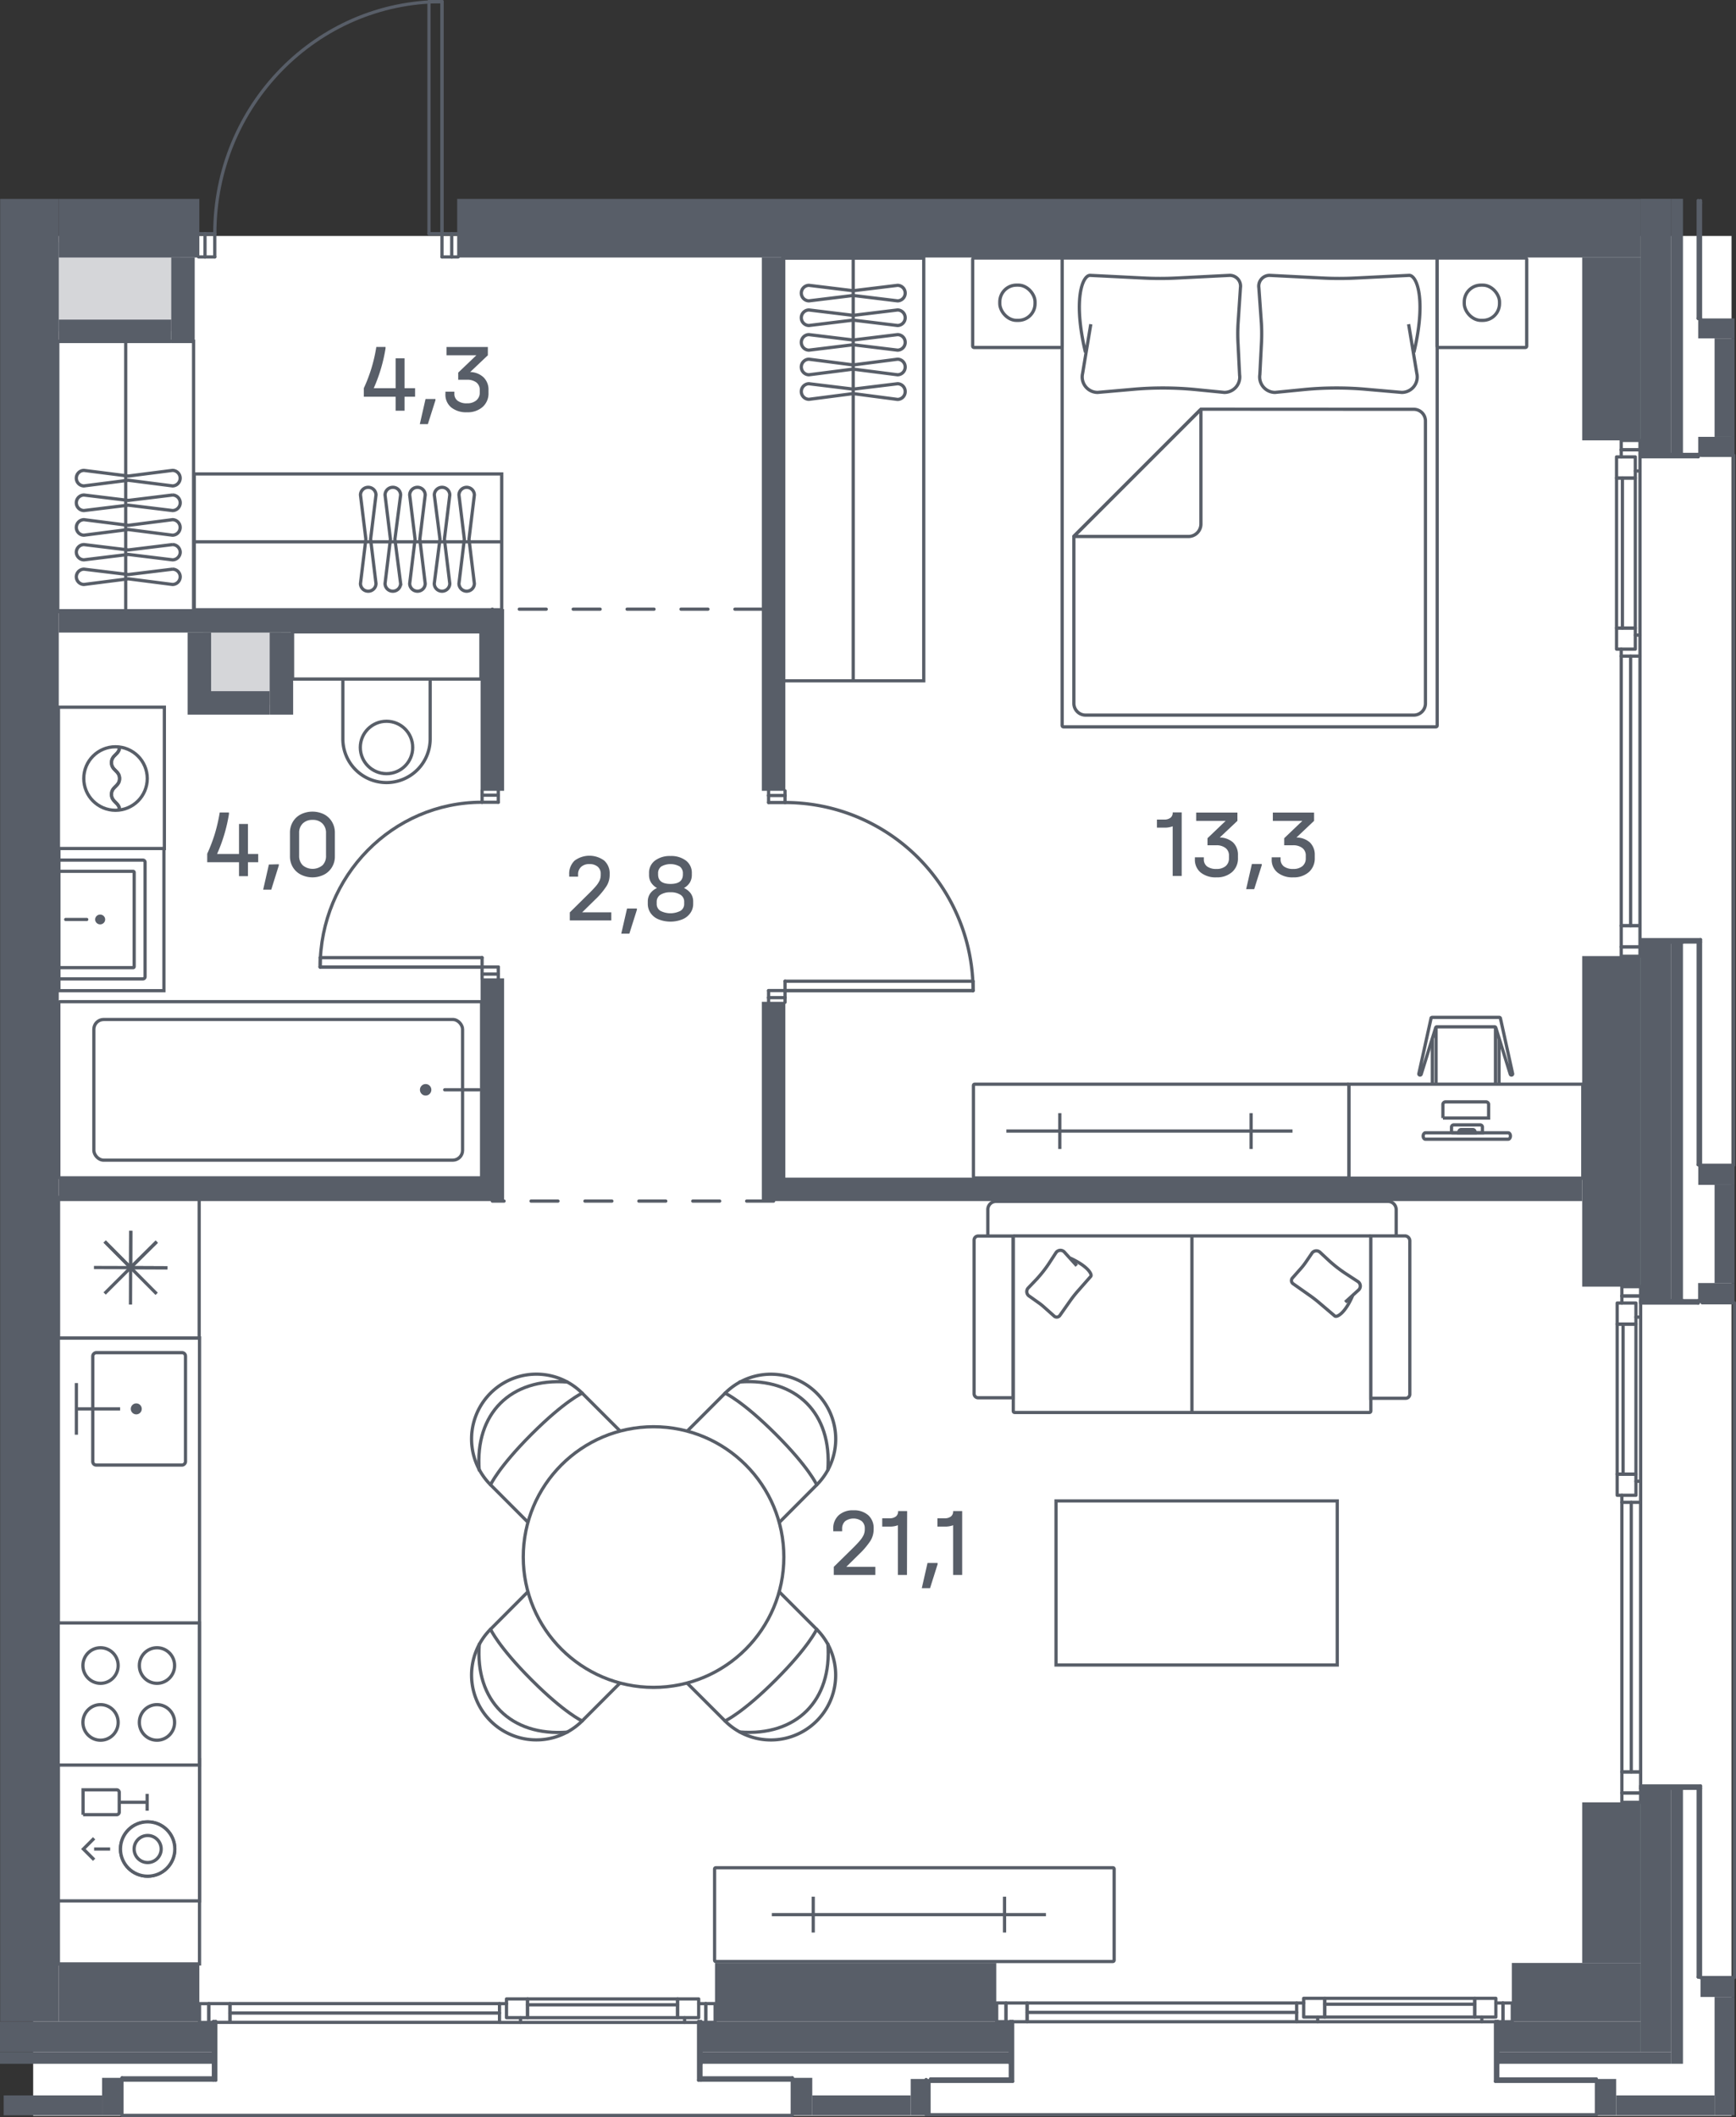 <svg id="Слой_1" data-name="Слой 1" xmlns="http://www.w3.org/2000/svg" viewBox="0 0 322.04 392.63"><rect x="0" y="0" width="322.04" height="392.63" fill="#333333" stroke="none"/><g id="_2" data-name="2"><path d="M321.21,43.76V392.42H6.15V43.76Z" fill="#fff"/><rect x="37.7" y="115.27" width="14.47" height="15.44" fill="#585e68" opacity="0.25"/><rect x="7.31" y="44.95" width="26.15" height="16.5" fill="#585e68" opacity="0.25"/><rect x="-1.75" y="75.77" width="50.14" height="25.19" transform="translate(-65.05 111.69) rotate(-90)" fill="#fff" stroke="#585e68" stroke-miterlimit="10" stroke-width="0.6"/><line x1="23.32" y1="113.45" x2="23.32" y2="63.3" fill="none" stroke="#585e68" stroke-miterlimit="10" stroke-width="0.6"/><path d="M14.16,88.68h0a1.44,1.44,0,0,1,1.42-1.44l8.23,1.05L32,87.24a1.44,1.44,0,0,1,1.42,1.44h0A1.44,1.44,0,0,1,32,90.12l-8.2-1.05-8.23,1.05A1.44,1.44,0,0,1,14.16,88.68Z" fill="none" stroke="#585e68" stroke-miterlimit="10" stroke-width="0.6"/><path d="M14.16,93.25h0a1.44,1.44,0,0,1,1.42-1.44l8.23,1,8.2-1a1.44,1.44,0,0,1,1.42,1.44h0A1.44,1.44,0,0,1,32,94.69l-8.2-1-8.23,1A1.44,1.44,0,0,1,14.16,93.25Z" fill="none" stroke="#585e68" stroke-miterlimit="10" stroke-width="0.6"/><path d="M14.16,97.82h0a1.44,1.44,0,0,1,1.42-1.44l8.23,1.05L32,96.38a1.44,1.44,0,0,1,1.42,1.44h0A1.44,1.44,0,0,1,32,99.26l-8.2-1.05-8.23,1.05A1.44,1.44,0,0,1,14.16,97.82Z" fill="none" stroke="#585e68" stroke-miterlimit="10" stroke-width="0.6"/><path d="M14.16,102.39h0A1.44,1.44,0,0,1,15.58,101l8.23,1,8.2-1a1.44,1.44,0,0,1,1.42,1.44h0A1.44,1.44,0,0,1,32,103.83l-8.2-1-8.23,1A1.44,1.44,0,0,1,14.16,102.39Z" fill="none" stroke="#585e68" stroke-miterlimit="10" stroke-width="0.6"/><path d="M14.16,107h0a1.43,1.43,0,0,1,1.42-1.44l8.23,1,8.2-1A1.43,1.43,0,0,1,33.43,107h0A1.44,1.44,0,0,1,32,108.4l-8.2-1.05-8.23,1.05A1.44,1.44,0,0,1,14.16,107Z" fill="none" stroke="#585e68" stroke-miterlimit="10" stroke-width="0.6"/><rect x="36.03" y="87.9" width="57.03" height="25.19" transform="translate(129.1 200.99) rotate(180)" fill="#fff" stroke="#585e68" stroke-miterlimit="10" stroke-width="0.6"/><line x1="93.07" y1="100.49" x2="36.03" y2="100.49" fill="none" stroke="#585e68" stroke-miterlimit="10" stroke-width="0.6"/><path d="M68.31,109.65h0a1.43,1.43,0,0,1-1.44-1.42l1-8.23-1-8.2a1.43,1.43,0,0,1,1.44-1.42h0a1.44,1.44,0,0,1,1.44,1.42l-1,8.2,1,8.23A1.44,1.44,0,0,1,68.31,109.65Z" fill="none" stroke="#585e68" stroke-miterlimit="10" stroke-width="0.6"/><path d="M72.87,109.65h0a1.44,1.44,0,0,1-1.44-1.42l1-8.23-1-8.2a1.44,1.44,0,0,1,1.44-1.42h0a1.44,1.44,0,0,1,1.45,1.42L73.26,100l1.06,8.23A1.44,1.44,0,0,1,72.87,109.65Z" fill="none" stroke="#585e68" stroke-miterlimit="10" stroke-width="0.6"/><path d="M77.44,109.65h0A1.44,1.44,0,0,1,76,108.23l1-8.23-1-8.2a1.44,1.44,0,0,1,1.44-1.42h0a1.43,1.43,0,0,1,1.44,1.42l-1,8.2,1,8.23A1.43,1.43,0,0,1,77.44,109.65Z" fill="none" stroke="#585e68" stroke-miterlimit="10" stroke-width="0.6"/><path d="M82,109.65h0a1.44,1.44,0,0,1-1.44-1.42L81.62,100l-1.05-8.2A1.44,1.44,0,0,1,82,90.38h0a1.44,1.44,0,0,1,1.44,1.42l-1,8.2,1,8.23A1.44,1.44,0,0,1,82,109.65Z" fill="none" stroke="#585e68" stroke-miterlimit="10" stroke-width="0.6"/><path d="M86.58,109.65h0a1.44,1.44,0,0,1-1.44-1.42l1-8.23-1-8.2a1.44,1.44,0,0,1,1.44-1.42h0A1.44,1.44,0,0,1,88,91.8L87,100l1,8.23A1.44,1.44,0,0,1,86.58,109.65Z" fill="none" stroke="#585e68" stroke-miterlimit="10" stroke-width="0.6"/><rect x="188.34" y="56.54" width="86.96" height="69.57" rx="0.23" transform="translate(323.15 -140.49) rotate(90)" fill="#fff" stroke="#585e68" stroke-miterlimit="10" stroke-width="0.6"/><path d="M262.29,65.35c2.32-9.7.58-14.28-.87-14.28l-9.83.49a60.75,60.75,0,0,1-6.33,0l-9.73-.49a2,2,0,0,0-2,2.29L234,60a34.59,34.59,0,0,1,0,3.81l-.29,5.67a2.87,2.87,0,0,0,2.83,3.3l5.25-.52a62.65,62.65,0,0,1,11.62-.06l6.63.58a2.87,2.87,0,0,0,2.79-3.52l-1.52-9.13" fill="none" stroke="#585e68" stroke-miterlimit="10" stroke-width="0.6"/><path d="M201.36,65.35c-2.32-9.7-.59-14.28.86-14.28l9.83.49a60.75,60.75,0,0,0,6.33,0l9.73-.49a2,2,0,0,1,2,2.29L229.67,60a32.29,32.29,0,0,0,0,3.81l.28,5.67a2.86,2.86,0,0,1-2.83,3.3l-5.25-.52a62.64,62.64,0,0,0-11.62-.06l-6.63.58a2.87,2.87,0,0,1-2.79-3.52l1.52-9.13" fill="none" stroke="#585e68" stroke-miterlimit="10" stroke-width="0.6"/><path d="M262.26,75.91a2.17,2.17,0,0,1,2.17,2.17v52.38a2.17,2.17,0,0,1-2.17,2.17H201.39a2.18,2.18,0,0,1-2.18-2.17v-31l23.57-23.57Z" fill="none" stroke="#585e68" stroke-miterlimit="10" stroke-width="0.6"/><path d="M199.32,99.37l23.26-23.26a.12.12,0,0,1,.2.08v21a2.32,2.32,0,0,1-2.31,2.31H199.36A.06.06,0,0,1,199.32,99.37Z" fill="none" stroke="#585e68" stroke-miterlimit="10" stroke-width="0.6"/><rect x="266.6" y="47.85" width="16.6" height="16.6" rx="0.23" transform="translate(549.81 112.3) rotate(-180)" fill="#fff" stroke="#585e68" stroke-miterlimit="10" stroke-width="0.6"/><rect x="271.64" y="52.88" width="6.54" height="6.54" rx="3.11" transform="translate(549.81 112.3) rotate(180)" fill="none" stroke="#585e68" stroke-miterlimit="10" stroke-width="0.6"/><path d="M274.9,56.15v0Z" fill="none" stroke="#585e68" stroke-miterlimit="10" stroke-width="0.6" fill-rule="evenodd"/><rect x="180.44" y="47.85" width="16.6" height="16.6" rx="0.23" transform="translate(377.48 112.3) rotate(-180)" fill="#fff" stroke="#585e68" stroke-miterlimit="10" stroke-width="0.6"/><rect x="185.47" y="52.88" width="6.54" height="6.54" rx="3.11" transform="translate(377.48 112.3) rotate(180)" fill="none" stroke="#585e68" stroke-miterlimit="10" stroke-width="0.6"/><path d="M188.74,56.15v0Z" fill="none" stroke="#585e68" stroke-miterlimit="10" stroke-width="0.6" fill-rule="evenodd"/><rect x="119.09" y="74" width="78.39" height="26.15" transform="translate(245.36 -71.21) rotate(90)" fill="#fff" stroke="#585e68" stroke-miterlimit="10" stroke-width="0.6"/><line x1="158.28" y1="47.87" x2="158.28" y2="126.27" fill="none" stroke="#585e68" stroke-miterlimit="10" stroke-width="0.6"/><path d="M167.92,72.63h0a1.44,1.44,0,0,1-1.42,1.45L158.27,73l-8.2,1.06a1.44,1.44,0,0,1-1.42-1.45h0a1.44,1.44,0,0,1,1.42-1.44l8.2,1,8.23-1A1.44,1.44,0,0,1,167.92,72.63Z" fill="none" stroke="#585e68" stroke-miterlimit="10" stroke-width="0.6"/><path d="M167.92,68.07h0a1.44,1.44,0,0,1-1.42,1.44l-8.23-1.05-8.2,1.05a1.44,1.44,0,0,1-1.42-1.44h0a1.44,1.44,0,0,1,1.42-1.45l8.2,1.06,8.23-1.06A1.44,1.44,0,0,1,167.92,68.07Z" fill="none" stroke="#585e68" stroke-miterlimit="10" stroke-width="0.6"/><path d="M167.92,63.5h0a1.44,1.44,0,0,1-1.42,1.44l-8.23-1-8.2,1a1.44,1.44,0,0,1-1.42-1.44h0a1.43,1.43,0,0,1,1.42-1.44l8.2,1,8.23-1A1.43,1.43,0,0,1,167.92,63.5Z" fill="none" stroke="#585e68" stroke-miterlimit="10" stroke-width="0.6"/><path d="M167.92,58.93h0a1.44,1.44,0,0,1-1.42,1.44l-8.23-1-8.2,1a1.44,1.44,0,0,1-1.42-1.44h0a1.44,1.44,0,0,1,1.42-1.44l8.2,1,8.23-1A1.44,1.44,0,0,1,167.92,58.93Z" fill="none" stroke="#585e68" stroke-miterlimit="10" stroke-width="0.6"/><path d="M167.92,54.36h0a1.44,1.44,0,0,1-1.42,1.44l-8.23-1-8.2,1a1.44,1.44,0,0,1-1.42-1.44h0a1.44,1.44,0,0,1,1.42-1.44l8.2,1,8.23-1A1.44,1.44,0,0,1,167.92,54.36Z" fill="none" stroke="#585e68" stroke-miterlimit="10" stroke-width="0.6"/><path d="M266.4,202h-.53a.16.16,0,0,1-.16-.16V192.6l.69-2.19h11l.68,2.19v9.19a.16.16,0,0,1-.16.16H266.4Z" fill="#fff" stroke="#585e68" stroke-miterlimit="10" stroke-width="0.6"/><path d="M266.4,190.5v11.69a.82.82,0,0,0,.82.82h9.37a.83.83,0,0,0,.83-.82V190.5" fill="#fff" stroke="#585e68" stroke-miterlimit="10" stroke-width="0.6"/><path d="M280.38,199.39h0a.23.23,0,0,1-.21-.15l-2.69-8.64a.23.23,0,0,0-.21-.16H266.54a.23.23,0,0,0-.21.16l-2.69,8.64a.23.23,0,0,1-.21.15h0a.22.22,0,0,1-.22-.27l2.26-10.26a.23.23,0,0,1,.22-.17h12.43a.22.22,0,0,1,.22.17l2.26,10.26A.22.22,0,0,1,280.38,199.39Z" fill="#fff" stroke="#585e68" stroke-miterlimit="10" stroke-width="0.6"/><rect x="206.72" y="174.94" width="17.39" height="69.67" rx="0.21" transform="translate(425.19 -5.64) rotate(90)" fill="#fff" stroke="#585e68" stroke-miterlimit="10" stroke-width="0.6"/><line x1="186.69" y1="209.77" x2="239.77" y2="209.77" fill="none" stroke="#585e68" stroke-miterlimit="10" stroke-width="0.6"/><line x1="232.09" y1="206.45" x2="232.09" y2="213.1" fill="none" stroke="#585e68" stroke-miterlimit="10" stroke-width="0.6"/><line x1="196.6" y1="206.45" x2="196.6" y2="213.1" fill="none" stroke="#585e68" stroke-miterlimit="10" stroke-width="0.6"/><rect x="250.25" y="201.08" width="43.37" height="17.44" fill="#fff" stroke="#585e68" stroke-miterlimit="10" stroke-width="0.6"/><path d="M271.4,206.51h1.06a.41.41,0,0,1,.41.41v4.91a.41.41,0,0,1-.41.41H271.4a0,0,0,0,1,0,0v-5.72A0,0,0,0,1,271.4,206.51Z" transform="translate(62.76 481.5) rotate(-90)" fill="none" stroke="#585e68" stroke-miterlimit="10" stroke-width="0.6"/><path d="M264,210.69h0c0,.32.18.59.4.59h15.4c.22,0,.4-.27.4-.59h0c0-.32-.18-.59-.4-.59h-15.4C264.21,210.1,264,210.37,264,210.69Z" fill="none" stroke="#585e68" stroke-miterlimit="10" stroke-width="0.6"/><path d="M270.59,210.1h3.08c0-.33-.18-.6-.41-.6H271C270.77,209.5,270.59,209.77,270.59,210.1Z" fill="none" stroke="#585e68" stroke-miterlimit="10" stroke-width="0.6"/><path d="M270.41,201.63h2.51a.49.49,0,0,1,.49.49v7.5a.49.49,0,0,1-.49.49h-2.51a0,0,0,0,1,0,0v-8.48A0,0,0,0,1,270.41,201.63Z" transform="translate(66.04 477.77) rotate(-90)" fill="none" stroke="#585e68" stroke-miterlimit="10" stroke-width="0.6"/><rect x="10.83" y="248.15" width="26.18" height="116.09" fill="#fff" stroke="#585e68" stroke-miterlimit="10" stroke-width="0.6"/><rect x="160.93" y="318.03" width="17.39" height="74.12" rx="0.21" transform="translate(-185.47 524.72) rotate(-90)" fill="#fff" stroke="#585e68" stroke-miterlimit="10" stroke-width="0.6"/><line x1="143.18" y1="355.1" x2="194.03" y2="355.1" fill="none" stroke="#585e68" stroke-miterlimit="10" stroke-width="0.6"/><line x1="186.35" y1="358.42" x2="186.35" y2="351.77" fill="none" stroke="#585e68" stroke-miterlimit="10" stroke-width="0.6"/><line x1="150.86" y1="358.42" x2="150.86" y2="351.77" fill="none" stroke="#585e68" stroke-miterlimit="10" stroke-width="0.6"/><rect x="195.9" y="278.37" width="52.17" height="30.43" fill="#fff" stroke="#585e68" stroke-miterlimit="10" stroke-width="0.6"/><rect x="10.83" y="326.37" width="26.18" height="26.18" transform="translate(-315.54 363.38) rotate(-90)" fill="#fff" stroke="#585e68" stroke-miterlimit="10" stroke-width="0.6"/><circle cx="27.39" cy="342.93" r="5.04" fill="#fff" stroke="#585e68" stroke-miterlimit="10" stroke-width="0.6"/><circle cx="27.39" cy="342.93" r="5.04" fill="#fff" stroke="#585e68" stroke-miterlimit="10" stroke-width="0.6"/><circle cx="27.39" cy="342.93" r="2.51" fill="#fff" stroke="#585e68" stroke-miterlimit="10" stroke-width="0.6"/><path d="M16.45,330.91h4.62a0,0,0,0,1,0,0v6.23a.48.48,0,0,1-.48.48H16.94a.48.48,0,0,1-.48-.48v-6.23a0,0,0,0,1,0,0Z" transform="translate(-315.5 353.02) rotate(-90)" fill="#fff" stroke="#585e68" stroke-miterlimit="10" stroke-width="0.6"/><line x1="27.13" y1="334.26" x2="22.12" y2="334.26" fill="#fff" stroke="#585e68" stroke-miterlimit="10" stroke-width="0.6"/><line x1="27.3" y1="335.82" x2="27.3" y2="332.7" fill="#fff" stroke="#585e68" stroke-miterlimit="10" stroke-width="0.6"/><line x1="15.86" y1="342.93" x2="20.43" y2="342.93" fill="#fff" stroke="#585e68" stroke-miterlimit="10" stroke-width="0.6"/><polyline points="17.46 344.92 15.47 342.93 17.46 340.94" fill="#fff" stroke="#585e68" stroke-miterlimit="10" stroke-width="0.6"/><rect x="10.86" y="222.06" width="26.09" height="26.09" transform="translate(-211.2 259.01) rotate(-90)" fill="#fff" stroke="#585e68" stroke-miterlimit="10" stroke-width="0.6"/><polyline points="19.41 239.9 24.23 235.1 19.41 230.25" fill="none" stroke="#585e68" stroke-miterlimit="10" stroke-width="0.6"/><polyline points="17.43 235.08 24.23 235.1 24.25 228.25" fill="none" stroke="#585e68" stroke-miterlimit="10" stroke-width="0.6"/><polyline points="19.44 230.28 24.23 235.1 29.09 230.28" fill="none" stroke="#585e68" stroke-miterlimit="10" stroke-width="0.6"/><polyline points="24.25 228.3 24.23 235.1 31.08 235.13" fill="none" stroke="#585e68" stroke-miterlimit="10" stroke-width="0.6"/><polyline points="29.06 230.31 24.23 235.1 29.06 239.96" fill="none" stroke="#585e68" stroke-miterlimit="10" stroke-width="0.6"/><polyline points="31.04 235.13 24.23 235.1 24.21 241.95" fill="none" stroke="#585e68" stroke-miterlimit="10" stroke-width="0.6"/><rect x="10.8" y="300.99" width="26.18" height="26.36" transform="translate(47.78 628.35) rotate(180)" fill="#fff" stroke="#585e68" stroke-miterlimit="10" stroke-width="0.6"/><ellipse cx="29.12" cy="308.9" rx="3.27" ry="3.3" fill="#fff" stroke="#585e68" stroke-miterlimit="10" stroke-width="0.6"/><ellipse cx="29.12" cy="319.45" rx="3.27" ry="3.3" fill="#fff" stroke="#585e68" stroke-miterlimit="10" stroke-width="0.6"/><ellipse cx="18.65" cy="308.9" rx="3.27" ry="3.3" fill="#fff" stroke="#585e68" stroke-miterlimit="10" stroke-width="0.6"/><ellipse cx="18.65" cy="319.45" rx="3.27" ry="3.3" fill="#fff" stroke="#585e68" stroke-miterlimit="10" stroke-width="0.6"/><path d="M134.5,319.18a12,12,0,1,0,17-17l-8.88-8.89a4.16,4.16,0,0,0-5.88,0l-11.13,11.14a4.13,4.13,0,0,0,0,5.87Z" fill="#fff" stroke="#585e68" stroke-miterlimit="10" stroke-width="0.6"/><path d="M137.25,321.23c10.49.81,17.13-5.84,16.33-16.33" fill="none" stroke="#585e68" stroke-linecap="round" stroke-linejoin="round" stroke-width="0.6"/><path d="M151.51,302.17s-1.45,3.23-7.61,9.39-9.4,7.62-9.4,7.62" fill="none" stroke="#585e68" stroke-linecap="round" stroke-linejoin="round" stroke-width="0.6"/><path d="M151.51,275.39a12,12,0,1,0-17-17l-8.88,8.89a4.13,4.13,0,0,0,0,5.87l11.13,11.14a4.16,4.16,0,0,0,5.88,0Z" fill="#fff" stroke="#585e68" stroke-miterlimit="10" stroke-width="0.6"/><path d="M153.57,272.64c.8-10.49-5.84-17.13-16.34-16.33" fill="none" stroke="#585e68" stroke-linecap="round" stroke-linejoin="round" stroke-width="0.6"/><path d="M134.5,258.38s3.23,1.45,9.4,7.61,7.61,9.4,7.61,9.4" fill="none" stroke="#585e68" stroke-linecap="round" stroke-linejoin="round" stroke-width="0.6"/><path d="M108,258.38a12,12,0,1,0-17,17l8.88,8.89a4.15,4.15,0,0,0,5.87,0l11.14-11.14a4.15,4.15,0,0,0,0-5.87Z" fill="#fff" stroke="#585e68" stroke-miterlimit="10" stroke-width="0.6"/><path d="M105.23,256.32c-10.49-.8-17.14,5.85-16.34,16.34" fill="none" stroke="#585e68" stroke-linecap="round" stroke-linejoin="round" stroke-width="0.6"/><path d="M91,275.39s1.44-3.23,7.61-9.4,9.4-7.61,9.4-7.61" fill="none" stroke="#585e68" stroke-linecap="round" stroke-linejoin="round" stroke-width="0.6"/><path d="M91,302.17a12,12,0,0,0,17,17l8.88-8.89a4.15,4.15,0,0,0,0-5.87l-11.14-11.14a4.15,4.15,0,0,0-5.87,0Z" fill="#fff" stroke="#585e68" stroke-miterlimit="10" stroke-width="0.6"/><path d="M88.91,304.92c-.8,10.49,5.84,17.13,16.33,16.33" fill="none" stroke="#585e68" stroke-linecap="round" stroke-linejoin="round" stroke-width="0.6"/><path d="M108,319.18s-3.24-1.45-9.4-7.62S91,302.17,91,302.17" fill="none" stroke="#585e68" stroke-linecap="round" stroke-linejoin="round" stroke-width="0.6"/><g id="CIRCLE"><circle cx="121.24" cy="288.78" r="24.17" fill="#fff" stroke="#585e68" stroke-miterlimit="10" stroke-width="0.6"/></g><path d="M259,229.34v-5a1.52,1.52,0,0,0-1.52-1.52H184.78a1.52,1.52,0,0,0-1.53,1.52v5" fill="#fff" stroke="#585e68" stroke-miterlimit="10" stroke-width="0.6"/><rect x="204.76" y="212.43" width="32.75" height="66.33" rx="0.25" transform="translate(-24.46 466.73) rotate(-90)" fill="#fff" stroke="#585e68" stroke-miterlimit="10" stroke-width="0.6"/><path d="M261.53,230.1v28.47a.76.76,0,0,1-.76.76H254.3V229.22h6.41A.93.93,0,0,1,261.53,230.1Z" fill="#fff" stroke="#585e68" stroke-miterlimit="10" stroke-width="0.6"/><path d="M180.7,230v28.48a.76.76,0,0,0,.76.76h6.46v-30h-6.46A.76.76,0,0,0,180.7,230Z" fill="#fff" stroke="#585e68" stroke-miterlimit="10" stroke-width="0.6"/><line x1="221.11" y1="261.97" x2="221.11" y2="229.22" fill="#fff" stroke="#585e68" stroke-miterlimit="10" stroke-width="0.6"/><path d="M250.93,240.28c-1.39,3.24-2.9,4.12-3.33,3.78l-2.83-2.4a23.82,23.82,0,0,0-1.89-1.46l-3-2.11a.72.72,0,0,1-.09-1.1l1.56-1.76a12.1,12.1,0,0,0,.83-1.06l1.13-1.65a1,1,0,0,1,1.56-.27l1.46,1.36a25.12,25.12,0,0,0,3.46,2.7l2.1,1.37a1,1,0,0,1,.08,1.62l-2.42,2.2" fill="none" stroke="#585e68" stroke-miterlimit="10" stroke-width="0.6"/><path d="M198.52,233.33c3.24,1.49,4.14,3,3.82,3.4L200,239.39a21.88,21.88,0,0,0-1.41,1.77l-2,2.84a.71.71,0,0,1-1.08.05l-1.79-1.59a9.62,9.62,0,0,0-1.06-.85L191,240.43a1,1,0,0,1-.29-1.52l1.3-1.36a23.15,23.15,0,0,0,2.6-3.25l1.3-2a1,1,0,0,1,1.61,0l2.22,2.45" fill="none" stroke="#585e68" stroke-miterlimit="10" stroke-width="0.6"/><rect x="11.44" y="248.65" width="25.31" height="25.31" transform="translate(285.39 237.21) rotate(90)" fill="none"/><rect x="15.38" y="252.7" width="20.85" height="17.2" rx="0.64" transform="translate(287.11 235.49) rotate(90)" fill="#fff" stroke="#585e68" stroke-miterlimit="10" stroke-width="0.6"/><line x1="14.17" y1="266.09" x2="14.17" y2="256.51" fill="none" stroke="#585e68" stroke-miterlimit="10" stroke-width="0.6"/><line x1="14.17" y1="261.3" x2="22.28" y2="261.3" fill="none" stroke="#585e68" stroke-miterlimit="10" stroke-width="0.6"/><circle cx="25.28" cy="261.3" r="1.02" fill="#585e68"/><rect x="10.93" y="157.31" width="19.48" height="26.43" fill="#fff" stroke="#585e68" stroke-miterlimit="10" stroke-width="0.6"/><rect x="10.92" y="185.79" width="78.43" height="32.67" rx="0.23" transform="translate(100.26 404.24) rotate(-180)" fill="#fff" stroke="#585e68" stroke-miterlimit="10" stroke-width="0.6"/><rect x="17.4" y="189.07" width="68.4" height="26.09" rx="1.82" transform="translate(103.21 404.24) rotate(-180)" fill="none" stroke="#585e68" stroke-miterlimit="10" stroke-width="0.6"/><ellipse cx="78.96" cy="202.12" rx="1.06" ry="1.07" fill="#585e68"/><line x1="82.5" y1="202.12" x2="88.91" y2="202.12" fill="none" stroke="#585e68" stroke-linecap="round" stroke-miterlimit="10" stroke-width="0.6"/><path d="M10.93,159.52H26.51a.4.4,0,0,1,.4.4v21.23a.4.4,0,0,1-.4.4H10.93a0,0,0,0,1,0,0v-22A0,0,0,0,1,10.93,159.52Z" fill="#fff" stroke="#585e68" stroke-miterlimit="10" stroke-width="0.6"/><path d="M10.93,161.6H24.69a.2.2,0,0,1,.2.2v17.47a.2.2,0,0,1-.2.2H10.93a0,0,0,0,1,0,0V161.6a0,0,0,0,1,0,0Z" fill="#fff" stroke="#585e68" stroke-miterlimit="10" stroke-width="0.6"/><ellipse cx="18.58" cy="170.53" rx="0.93" ry="0.91" fill="#585e68"/><line x1="12.19" y1="170.53" x2="16.09" y2="170.53" fill="none" stroke="#585e68" stroke-linecap="round" stroke-miterlimit="10" stroke-width="0.6"/><rect x="69.2" y="115.29" width="5" height="16.2" transform="matrix(0, 1, -1, 0, 195.08, 51.69)" fill="#fff" stroke="#585e68" stroke-miterlimit="10" stroke-width="0.6"/><path d="M62,127.43h11.2a8.1,8.1,0,0,1,8.1,8.1v0a8.1,8.1,0,0,1-8.1,8.1H62a0,0,0,0,1,0,0v-16.2a0,0,0,0,1,0,0Z" transform="matrix(0, 1, -1, 0, 207.23, 63.84)" fill="#fff" stroke="#585e68" stroke-miterlimit="10" stroke-width="0.6"/><circle cx="71.7" cy="138.63" r="4.86" fill="none" stroke="#585e68" stroke-miterlimit="10" stroke-width="0.6"/><circle cx="71.7" cy="123.38" r="0.97" fill="#585e68"/><rect x="54.27" y="117.18" width="34.94" height="8.75" transform="translate(143.48 243.12) rotate(180)" fill="#fff" stroke="#585e68" stroke-miterlimit="10" stroke-width="0.6"/><rect x="7.55" y="134.44" width="26.21" height="19.65" transform="translate(164.93 123.61) rotate(90)" fill="#fff" stroke="#585e68" stroke-miterlimit="10" stroke-width="0.6"/><circle cx="21.43" cy="144.39" r="5.89" fill="none" stroke="#585e68" stroke-miterlimit="10" stroke-width="0.6"/><path d="M22.18,138.5c0,1.47-1.5,1.47-1.5,2.94s1.5,1.48,1.5,2.95-1.5,1.47-1.5,2.94,1.5,1.48,1.5,2.95" fill="none" stroke="#585e68" stroke-miterlimit="10" stroke-width="0.6"/><path d="M22.18,138.5c0,1.47-1.5,1.47-1.5,2.94s1.5,1.48,1.5,2.95-1.5,1.47-1.5,2.94,1.5,1.48,1.5,2.95" fill="none" stroke="#585e68" stroke-miterlimit="10" stroke-width="0.6"/><rect x="38.96" y="371.39" width="3.48" height="3.91" transform="translate(-332.65 414.04) rotate(-90)" stroke-width="0.6" stroke="#585e68" stroke-linecap="round" stroke-linejoin="round" fill="none"/><rect x="65.92" y="348.35" width="3.48" height="50" transform="translate(-305.69 441) rotate(-90)" stroke-width="0.6" stroke="#585e68" stroke-linecap="round" stroke-linejoin="round" fill="none"/><rect x="94.18" y="370.52" width="3.48" height="3.91" transform="translate(-276.56 468.39) rotate(-90)" stroke-width="0.6" stroke="#585e68" stroke-linecap="round" stroke-linejoin="round" fill="none"/><rect x="110.05" y="358.56" width="3.48" height="27.83" transform="translate(-260.69 484.26) rotate(-90)" stroke-width="0.6" stroke="#585e68" stroke-linecap="round" stroke-linejoin="round" fill="none"/><rect x="125.92" y="370.52" width="3.48" height="3.91" transform="translate(-244.82 500.13) rotate(-90)" stroke-width="0.6" stroke="#585e68" stroke-linecap="round" stroke-linejoin="round" fill="none"/><line x1="130.92" y1="375.09" x2="92.66" y2="375.09" fill="none" stroke="#585e68" stroke-linecap="round" stroke-linejoin="round" stroke-width="0.6"/><line x1="92.66" y1="371.61" x2="93.96" y2="371.61" fill="none" stroke="#585e68" stroke-linecap="round" stroke-linejoin="round" stroke-width="0.6"/><line x1="96.56" y1="375.09" x2="96.56" y2="374.22" fill="none" stroke="#585e68" stroke-linecap="round" stroke-linejoin="round" stroke-width="0.6"/><line x1="127" y1="375.09" x2="127" y2="374.22" fill="none" stroke="#585e68" stroke-linecap="round" stroke-linejoin="round" stroke-width="0.6"/><line x1="130.92" y1="375.09" x2="130.92" y2="371.61" fill="none" stroke="#585e68" stroke-linecap="round" stroke-linejoin="round" stroke-width="0.6"/><line x1="129.61" y1="371.61" x2="130.92" y2="371.61" fill="none" stroke="#585e68" stroke-linecap="round" stroke-linejoin="round" stroke-width="0.6"/><line x1="125.7" y1="371.82" x2="97.87" y2="371.82" fill="none" stroke="#585e68" stroke-linecap="round" stroke-linejoin="round" stroke-width="0.6"/><line x1="92.66" y1="373.35" x2="42.66" y2="373.35" fill="none" stroke="#585e68" stroke-linecap="round" stroke-linejoin="round" stroke-width="0.6"/><rect x="36.13" y="372.48" width="3.48" height="1.74" transform="translate(-335.47 411.22) rotate(-90)" stroke-width="0.6" stroke="#585e68" stroke-linecap="round" stroke-linejoin="round" fill="none"/><rect x="130.05" y="372.48" width="3.48" height="1.74" transform="translate(-241.56 505.13) rotate(-90)" stroke-width="0.6" stroke="#585e68" stroke-linecap="round" stroke-linejoin="round" fill="none"/><polyline points="22.62 385.8 22.62 392.33 146.97 392.33 146.97 386.17" fill="none" stroke="#585e68" stroke-linecap="round" stroke-linejoin="round" stroke-width="0.6"/><rect x="186.84" y="371.27" width="3.48" height="3.91" transform="translate(-184.65 561.81) rotate(-90)" stroke-width="0.6" stroke="#585e68" stroke-linecap="round" stroke-linejoin="round" fill="none"/><rect x="213.8" y="348.23" width="3.48" height="50" transform="translate(-157.69 588.77) rotate(-90)" stroke-width="0.6" stroke="#585e68" stroke-linecap="round" stroke-linejoin="round" fill="none"/><rect x="242.06" y="370.4" width="3.48" height="3.91" transform="translate(-128.56 616.16) rotate(-90)" stroke-width="0.6" stroke="#585e68" stroke-linecap="round" stroke-linejoin="round" fill="none"/><rect x="257.93" y="358.45" width="3.48" height="27.83" transform="translate(-112.69 632.03) rotate(-90)" stroke-width="0.6" stroke="#585e68" stroke-linecap="round" stroke-linejoin="round" fill="none"/><rect x="273.8" y="370.4" width="3.48" height="3.91" transform="translate(-96.82 647.9) rotate(-90)" stroke-width="0.6" stroke="#585e68" stroke-linecap="round" stroke-linejoin="round" fill="none"/><line x1="278.8" y1="374.97" x2="240.54" y2="374.97" fill="none" stroke="#585e68" stroke-linecap="round" stroke-linejoin="round" stroke-width="0.6"/><line x1="240.54" y1="371.49" x2="241.84" y2="371.49" fill="none" stroke="#585e68" stroke-linecap="round" stroke-linejoin="round" stroke-width="0.6"/><line x1="244.44" y1="374.97" x2="244.44" y2="374.1" fill="none" stroke="#585e68" stroke-linecap="round" stroke-linejoin="round" stroke-width="0.6"/><line x1="274.89" y1="374.97" x2="274.89" y2="374.1" fill="none" stroke="#585e68" stroke-linecap="round" stroke-linejoin="round" stroke-width="0.6"/><line x1="278.8" y1="374.97" x2="278.8" y2="371.49" fill="none" stroke="#585e68" stroke-linecap="round" stroke-linejoin="round" stroke-width="0.6"/><line x1="277.49" y1="371.49" x2="278.8" y2="371.49" fill="none" stroke="#585e68" stroke-linecap="round" stroke-linejoin="round" stroke-width="0.6"/><line x1="273.58" y1="371.71" x2="245.76" y2="371.71" fill="none" stroke="#585e68" stroke-linecap="round" stroke-linejoin="round" stroke-width="0.6"/><line x1="240.54" y1="373.23" x2="190.54" y2="373.23" fill="none" stroke="#585e68" stroke-linecap="round" stroke-linejoin="round" stroke-width="0.6"/><rect x="184.02" y="372.36" width="3.48" height="1.74" transform="translate(-187.47 558.98) rotate(-90)" stroke-width="0.6" stroke="#585e68" stroke-linecap="round" stroke-linejoin="round" fill="none"/><rect x="277.93" y="372.36" width="3.48" height="1.74" transform="translate(-93.56 652.9) rotate(-90)" stroke-width="0.6" stroke="#585e68" stroke-linecap="round" stroke-linejoin="round" fill="none"/><polyline points="171.8 385.68 171.8 392.21 296.15 392.21 296.15 386.06" fill="none" stroke="#585e68" stroke-linecap="round" stroke-linejoin="round" stroke-width="0.6"/><rect x="300.87" y="328.62" width="3.48" height="3.91" transform="translate(605.22 661.16) rotate(-180)" stroke-width="0.6" stroke="#585e68" stroke-linecap="round" stroke-linejoin="round" fill="none"/><rect x="300.87" y="278.62" width="3.48" height="50" transform="translate(605.22 607.25) rotate(-180)" stroke-width="0.6" stroke="#585e68" stroke-linecap="round" stroke-linejoin="round" fill="none"/><rect x="300" y="273.41" width="3.48" height="3.91" transform="translate(603.48 550.73) rotate(-180)" stroke-width="0.6" stroke="#585e68" stroke-linecap="round" stroke-linejoin="round" fill="none"/><rect x="300" y="245.58" width="3.48" height="27.83" transform="translate(603.48 518.99) rotate(-180)" stroke-width="0.6" stroke="#585e68" stroke-linecap="round" stroke-linejoin="round" fill="none"/><rect x="300" y="241.67" width="3.48" height="3.91" transform="translate(603.48 487.25) rotate(-180)" stroke-width="0.6" stroke="#585e68" stroke-linecap="round" stroke-linejoin="round" fill="none"/><line x1="304.35" y1="240.36" x2="304.35" y2="278.62" fill="none" stroke="#585e68" stroke-linecap="round" stroke-linejoin="round" stroke-width="0.6"/><line x1="300.87" y1="278.62" x2="300.87" y2="277.32" fill="none" stroke="#585e68" stroke-linecap="round" stroke-linejoin="round" stroke-width="0.6"/><line x1="304.35" y1="274.72" x2="303.48" y2="274.72" fill="none" stroke="#585e68" stroke-linecap="round" stroke-linejoin="round" stroke-width="0.6"/><line x1="304.35" y1="244.28" x2="303.48" y2="244.28" fill="none" stroke="#585e68" stroke-linecap="round" stroke-linejoin="round" stroke-width="0.6"/><line x1="304.35" y1="240.36" x2="300.87" y2="240.36" fill="none" stroke="#585e68" stroke-linecap="round" stroke-linejoin="round" stroke-width="0.6"/><line x1="300.87" y1="241.67" x2="300.87" y2="240.36" fill="none" stroke="#585e68" stroke-linecap="round" stroke-linejoin="round" stroke-width="0.6"/><line x1="301.09" y1="245.58" x2="301.09" y2="273.41" fill="none" stroke="#585e68" stroke-linecap="round" stroke-linejoin="round" stroke-width="0.6"/><line x1="302.61" y1="278.62" x2="302.61" y2="328.62" fill="none" stroke="#585e68" stroke-linecap="round" stroke-linejoin="round" stroke-width="0.6"/><rect x="300.87" y="332.54" width="3.48" height="1.74" transform="translate(605.22 666.81) rotate(-180)" stroke-width="0.6" stroke="#585e68" stroke-linecap="round" stroke-linejoin="round" fill="none"/><rect x="300.87" y="238.62" width="3.48" height="1.74" transform="translate(605.22 478.99) rotate(-180)" stroke-width="0.6" stroke="#585e68" stroke-linecap="round" stroke-linejoin="round" fill="none"/><polyline points="315.39 366.77 321.74 366.77 321.74 241.62 315.75 241.62" fill="none" stroke="#585e68" stroke-linecap="round" stroke-linejoin="round" stroke-width="0.6"/><rect x="300.75" y="171.7" width="3.48" height="3.91" transform="translate(604.98 347.3) rotate(-180)" stroke-width="0.6" stroke="#585e68" stroke-linecap="round" stroke-linejoin="round" fill="none"/><rect x="300.75" y="121.7" width="3.48" height="50" transform="translate(604.98 293.39) rotate(-180)" stroke-width="0.6" stroke="#585e68" stroke-linecap="round" stroke-linejoin="round" fill="none"/><rect x="299.88" y="116.48" width="3.48" height="3.91" transform="translate(603.24 236.87) rotate(-180)" stroke-width="0.6" stroke="#585e68" stroke-linecap="round" stroke-linejoin="round" fill="none"/><rect x="299.88" y="88.65" width="3.48" height="27.83" transform="translate(603.24 205.13) rotate(-180)" stroke-width="0.6" stroke="#585e68" stroke-linecap="round" stroke-linejoin="round" fill="none"/><rect x="299.88" y="84.74" width="3.48" height="3.91" transform="translate(603.24 173.39) rotate(-180)" stroke-width="0.6" stroke="#585e68" stroke-linecap="round" stroke-linejoin="round" fill="none"/><line x1="304.23" y1="83.43" x2="304.23" y2="121.7" fill="none" stroke="#585e68" stroke-linecap="round" stroke-linejoin="round" stroke-width="0.6"/><line x1="300.75" y1="121.7" x2="300.75" y2="120.39" fill="none" stroke="#585e68" stroke-linecap="round" stroke-linejoin="round" stroke-width="0.6"/><line x1="304.23" y1="117.79" x2="303.36" y2="117.79" fill="none" stroke="#585e68" stroke-linecap="round" stroke-linejoin="round" stroke-width="0.6"/><line x1="304.23" y1="87.35" x2="303.36" y2="87.35" fill="none" stroke="#585e68" stroke-linecap="round" stroke-linejoin="round" stroke-width="0.6"/><line x1="304.23" y1="83.43" x2="300.75" y2="83.43" fill="none" stroke="#585e68" stroke-linecap="round" stroke-linejoin="round" stroke-width="0.6"/><line x1="300.75" y1="84.74" x2="300.75" y2="83.43" fill="none" stroke="#585e68" stroke-linecap="round" stroke-linejoin="round" stroke-width="0.6"/><line x1="300.97" y1="88.65" x2="300.97" y2="116.48" fill="none" stroke="#585e68" stroke-linecap="round" stroke-linejoin="round" stroke-width="0.6"/><line x1="302.49" y1="121.7" x2="302.49" y2="171.7" fill="none" stroke="#585e68" stroke-linecap="round" stroke-linejoin="round" stroke-width="0.6"/><rect x="300.75" y="175.61" width="3.48" height="1.74" transform="translate(604.98 352.96) rotate(-180)" stroke-width="0.6" stroke="#585e68" stroke-linecap="round" stroke-linejoin="round" fill="none"/><rect x="300.75" y="81.7" width="3.48" height="1.74" transform="translate(604.98 165.13) rotate(-180)" stroke-width="0.6" stroke="#585e68" stroke-linecap="round" stroke-linejoin="round" fill="none"/><polyline points="315.27 216.12 321.62 216.12 321.62 84.43 315.63 84.43" fill="none" stroke="#585e68" stroke-linecap="round" stroke-linejoin="round" stroke-width="0.6"/><g id="LINE"><line x1="89.43" y1="180.66" x2="89.43" y2="181.54" fill="none" stroke="#585e68" stroke-linecap="round" stroke-linejoin="round" stroke-width="0.6"/></g><g id="LINE-2" data-name="LINE"><line x1="92.44" y1="181.54" x2="92.44" y2="180.66" fill="none" stroke="#585e68" stroke-linecap="round" stroke-linejoin="round" stroke-width="0.6"/></g><g id="LINE-3" data-name="LINE"><line x1="92.44" y1="147.48" x2="92.44" y2="146.61" fill="none" stroke="#585e68" stroke-linecap="round" stroke-linejoin="round" stroke-width="0.6"/></g><g id="LINE-4" data-name="LINE"><line x1="89.43" y1="146.61" x2="89.43" y2="147.48" fill="none" stroke="#585e68" stroke-linecap="round" stroke-linejoin="round" stroke-width="0.6"/></g><g id="LINE-5" data-name="LINE"><line x1="89.43" y1="179.35" x2="89.43" y2="180.66" fill="none" stroke="#585e68" stroke-linecap="round" stroke-linejoin="round" stroke-width="0.6"/></g><g id="LINE-6" data-name="LINE"><line x1="92.44" y1="179.35" x2="89.43" y2="179.35" fill="none" stroke="#585e68" stroke-linecap="round" stroke-linejoin="round" stroke-width="0.6"/></g><g id="LINE-7" data-name="LINE"><line x1="92.44" y1="180.66" x2="92.44" y2="179.35" fill="none" stroke="#585e68" stroke-linecap="round" stroke-linejoin="round" stroke-width="0.6"/></g><g id="LINE-8" data-name="LINE"><line x1="89.43" y1="180.66" x2="92.44" y2="180.66" fill="none" stroke="#585e68" stroke-linecap="round" stroke-linejoin="round" stroke-width="0.6"/></g><g id="LINE-9" data-name="LINE"><line x1="92.44" y1="147.48" x2="89.43" y2="147.48" fill="none" stroke="#585e68" stroke-linecap="round" stroke-linejoin="round" stroke-width="0.6"/></g><g id="LINE-10" data-name="LINE"><line x1="92.44" y1="148.79" x2="92.44" y2="147.48" fill="none" stroke="#585e68" stroke-linecap="round" stroke-linejoin="round" stroke-width="0.6"/></g><g id="LINE-11" data-name="LINE"><line x1="89.43" y1="148.79" x2="92.44" y2="148.79" fill="none" stroke="#585e68" stroke-linecap="round" stroke-linejoin="round" stroke-width="0.6"/></g><g id="LINE-12" data-name="LINE"><line x1="89.43" y1="147.48" x2="89.43" y2="148.79" fill="none" stroke="#585e68" stroke-linecap="round" stroke-linejoin="round" stroke-width="0.6"/></g><g id="LINE-13" data-name="LINE"><line x1="145.63" y1="185.03" x2="145.63" y2="185.9" fill="none" stroke="#585e68" stroke-linecap="round" stroke-linejoin="round" stroke-width="0.6"/></g><g id="LINE-14" data-name="LINE"><line x1="142.58" y1="185.9" x2="142.58" y2="185.03" fill="none" stroke="#585e68" stroke-linecap="round" stroke-linejoin="round" stroke-width="0.6"/></g><g id="LINE-15" data-name="LINE"><line x1="142.58" y1="147.54" x2="142.58" y2="146.66" fill="none" stroke="#585e68" stroke-linecap="round" stroke-linejoin="round" stroke-width="0.6"/></g><g id="LINE-16" data-name="LINE"><line x1="145.63" y1="146.66" x2="145.63" y2="147.54" fill="none" stroke="#585e68" stroke-linecap="round" stroke-linejoin="round" stroke-width="0.6"/></g><g id="LINE-17" data-name="LINE"><line x1="142.58" y1="147.54" x2="145.63" y2="147.54" fill="none" stroke="#585e68" stroke-linecap="round" stroke-linejoin="round" stroke-width="0.6"/></g><g id="LINE-18" data-name="LINE"><line x1="142.58" y1="148.84" x2="142.58" y2="147.54" fill="none" stroke="#585e68" stroke-linecap="round" stroke-linejoin="round" stroke-width="0.6"/></g><g id="LINE-19" data-name="LINE"><line x1="145.63" y1="148.84" x2="142.58" y2="148.84" fill="none" stroke="#585e68" stroke-linecap="round" stroke-linejoin="round" stroke-width="0.6"/></g><g id="LINE-20" data-name="LINE"><line x1="145.63" y1="147.54" x2="145.63" y2="148.84" fill="none" stroke="#585e68" stroke-linecap="round" stroke-linejoin="round" stroke-width="0.6"/></g><g id="LINE-21" data-name="LINE"><line x1="145.63" y1="183.72" x2="145.63" y2="185.03" fill="none" stroke="#585e68" stroke-linecap="round" stroke-linejoin="round" stroke-width="0.6"/></g><g id="LINE-22" data-name="LINE"><line x1="142.58" y1="183.72" x2="145.63" y2="183.72" fill="none" stroke="#585e68" stroke-linecap="round" stroke-linejoin="round" stroke-width="0.6"/></g><g id="LINE-23" data-name="LINE"><line x1="142.58" y1="185.03" x2="142.58" y2="183.72" fill="none" stroke="#585e68" stroke-linecap="round" stroke-linejoin="round" stroke-width="0.6"/></g><g id="LINE-24" data-name="LINE"><line x1="145.63" y1="185.03" x2="142.58" y2="185.03" fill="none" stroke="#585e68" stroke-linecap="round" stroke-linejoin="round" stroke-width="0.6"/></g><g id="ARC"><path d="M59.39,179.35c0-16.88,13.45-30.56,30-30.56" fill="none" stroke="#585e68" stroke-linecap="round" stroke-linejoin="round" stroke-width="0.6"/></g><g id="ARC-2" data-name="ARC"><path d="M180.51,183.72a34.88,34.88,0,0,0-34.88-34.88" fill="none" stroke="#585e68" stroke-linecap="round" stroke-linejoin="round" stroke-width="0.6"/></g><g id="LINE-25" data-name="LINE"><line x1="89.43" y1="179.35" x2="59.39" y2="179.35" fill="none" stroke="#585e68" stroke-linecap="round" stroke-linejoin="round" stroke-width="0.6"/></g><g id="LINE-26" data-name="LINE"><line x1="59.39" y1="177.61" x2="89.43" y2="177.61" fill="none" stroke="#585e68" stroke-linecap="round" stroke-linejoin="round" stroke-width="0.6"/></g><g id="LINE-27" data-name="LINE"><line x1="89.43" y1="177.61" x2="89.43" y2="179.35" fill="none" stroke="#585e68" stroke-linecap="round" stroke-linejoin="round" stroke-width="0.6"/></g><g id="LINE-28" data-name="LINE"><line x1="89.43" y1="179.35" x2="59.39" y2="179.35" fill="none" stroke="#585e68" stroke-linecap="round" stroke-linejoin="round" stroke-width="0.6"/></g><g id="LINE-29" data-name="LINE"><line x1="59.39" y1="179.35" x2="59.39" y2="177.61" fill="none" stroke="#585e68" stroke-linecap="round" stroke-linejoin="round" stroke-width="0.6"/></g><g id="LINE-30" data-name="LINE"><line x1="145.63" y1="183.72" x2="180.51" y2="183.72" fill="none" stroke="#585e68" stroke-linecap="round" stroke-linejoin="round" stroke-width="0.6"/></g><g id="LINE-31" data-name="LINE"><line x1="180.51" y1="181.98" x2="145.63" y2="181.98" fill="none" stroke="#585e68" stroke-linecap="round" stroke-linejoin="round" stroke-width="0.6"/></g><g id="LINE-32" data-name="LINE"><line x1="145.63" y1="181.98" x2="145.63" y2="183.72" fill="none" stroke="#585e68" stroke-linecap="round" stroke-linejoin="round" stroke-width="0.6"/></g><g id="LINE-33" data-name="LINE"><line x1="145.63" y1="183.72" x2="180.51" y2="183.72" fill="none" stroke="#585e68" stroke-linecap="round" stroke-linejoin="round" stroke-width="0.6"/></g><g id="LINE-34" data-name="LINE"><line x1="180.51" y1="183.72" x2="180.51" y2="181.98" fill="none" stroke="#585e68" stroke-linecap="round" stroke-linejoin="round" stroke-width="0.6"/></g><g id="LINE-35" data-name="LINE"><line x1="83.8" y1="43.34" x2="85" y2="43.34" fill="none" stroke="#585e68" stroke-linecap="round" stroke-linejoin="round" stroke-width="0.6"/></g><g id="LINE-36" data-name="LINE"><line x1="85" y1="47.65" x2="83.8" y2="47.65" fill="none" stroke="#585e68" stroke-linecap="round" stroke-linejoin="round" stroke-width="0.6"/></g><g id="LINE-37" data-name="LINE"><line x1="38.03" y1="47.65" x2="36.83" y2="47.65" fill="none" stroke="#585e68" stroke-linecap="round" stroke-linejoin="round" stroke-width="0.6"/></g><g id="LINE-38" data-name="LINE"><line x1="36.83" y1="43.34" x2="38.03" y2="43.34" fill="none" stroke="#585e68" stroke-linecap="round" stroke-linejoin="round" stroke-width="0.6"/></g><g id="LINE-39" data-name="LINE"><line x1="81.99" y1="43.34" x2="83.8" y2="43.34" fill="none" stroke="#585e68" stroke-linecap="round" stroke-linejoin="round" stroke-width="0.6"/></g><g id="LINE-40" data-name="LINE"><line x1="81.99" y1="47.65" x2="81.99" y2="43.34" fill="none" stroke="#585e68" stroke-linecap="round" stroke-linejoin="round" stroke-width="0.6"/></g><g id="LINE-41" data-name="LINE"><line x1="83.8" y1="47.65" x2="81.99" y2="47.65" fill="none" stroke="#585e68" stroke-linecap="round" stroke-linejoin="round" stroke-width="0.6"/></g><g id="LINE-42" data-name="LINE"><line x1="83.8" y1="43.34" x2="83.8" y2="47.65" fill="none" stroke="#585e68" stroke-linecap="round" stroke-linejoin="round" stroke-width="0.6"/></g><g id="LINE-43" data-name="LINE"><line x1="38.03" y1="47.65" x2="38.03" y2="43.34" fill="none" stroke="#585e68" stroke-linecap="round" stroke-linejoin="round" stroke-width="0.6"/></g><g id="LINE-44" data-name="LINE"><line x1="39.84" y1="47.65" x2="38.03" y2="47.65" fill="none" stroke="#585e68" stroke-linecap="round" stroke-linejoin="round" stroke-width="0.6"/></g><g id="LINE-45" data-name="LINE"><line x1="39.84" y1="43.34" x2="39.84" y2="47.65" fill="none" stroke="#585e68" stroke-linecap="round" stroke-linejoin="round" stroke-width="0.6"/></g><g id="LINE-46" data-name="LINE"><line x1="38.03" y1="43.34" x2="39.84" y2="43.34" fill="none" stroke="#585e68" stroke-linecap="round" stroke-linejoin="round" stroke-width="0.6"/></g><g id="ARC-3" data-name="ARC"><path d="M82,.3c-23.28,0-42.15,19.27-42.15,43" fill="none" stroke="#585e68" stroke-linecap="round" stroke-linejoin="round" stroke-width="0.6"/></g><g id="LINE-47" data-name="LINE"><line x1="81.99" y1="43.34" x2="81.99" y2="0.3" fill="none" stroke="#585e68" stroke-linecap="round" stroke-linejoin="round" stroke-width="0.6"/></g><g id="LINE-48" data-name="LINE"><line x1="79.58" y1="0.3" x2="79.58" y2="43.34" fill="none" stroke="#585e68" stroke-linecap="round" stroke-linejoin="round" stroke-width="0.6"/></g><g id="LINE-49" data-name="LINE"><line x1="79.58" y1="43.34" x2="81.99" y2="43.34" fill="none" stroke="#585e68" stroke-linecap="round" stroke-linejoin="round" stroke-width="0.6"/></g><g id="LINE-50" data-name="LINE"><line x1="81.99" y1="43.34" x2="81.99" y2="0.3" fill="none" stroke="#585e68" stroke-linecap="round" stroke-linejoin="round" stroke-width="0.6"/></g><g id="LINE-51" data-name="LINE"><line x1="81.99" y1="0.3" x2="79.58" y2="0.3" fill="none" stroke="#585e68" stroke-linecap="round" stroke-linejoin="round" stroke-width="0.6"/></g><polygon points="293.51 177.32 293.51 238.63 304.38 238.63 304.38 177.32 293.51 177.32 293.51 177.32" fill="#585e68" fill-rule="evenodd"/><polygon points="132.64 364.06 132.64 374.93 184.81 374.93 184.81 364.06 132.64 364.06 132.64 364.06" fill="#585e68" fill-rule="evenodd"/><polygon points="293.51 334.28 293.51 364.06 304.38 364.06 304.38 334.28 299.67 334.28 293.51 334.28 293.51 334.28" fill="#585e68" fill-rule="evenodd"/><polygon points="280.46 364.06 280.46 374.93 304.38 374.93 304.38 364.06 293.51 364.06 280.46 364.06 280.46 364.06" fill="#585e68" fill-rule="evenodd"/><polygon points="310.03 176.63 310.03 241.24 312.2 241.24 312.2 174.71 310.03 174.71 310.03 176.63 310.03 176.63" fill="#585e68" fill-rule="evenodd"/><polygon points="304.38 176.63 304.38 241.24 310.03 241.24 310.03 174.71 304.38 174.71 304.38 175.58 304.38 176.63 304.38 176.63" fill="#585e68" fill-rule="evenodd"/><polygon points="0 382.76 39.59 382.76 39.59 380.58 0 380.58 0 382.76 0 382.76" fill="#585e68" fill-rule="evenodd"/><polygon points="0 374.93 0 380.58 39.59 380.58 39.59 374.93 0.58 374.93 0 374.93 0 374.93" fill="#585e68" fill-rule="evenodd"/><polygon points="130.03 382.76 187.42 382.76 187.42 380.58 130.03 380.58 130.03 382.76 130.03 382.76" fill="#585e68" fill-rule="evenodd"/><polygon points="130.03 374.93 130.03 380.58 187.42 380.58 187.42 374.93 130.9 374.93 130.03 374.93 130.03 374.93" fill="#585e68" fill-rule="evenodd"/><polygon points="277.86 382.76 310.03 382.76 310.03 380.58 277.86 380.58 277.86 382.76 277.86 382.76" fill="#585e68" fill-rule="evenodd"/><polygon points="277.86 380.58 304.38 380.58 304.38 374.93 277.86 374.93 277.86 380.58 277.86 380.58" fill="#585e68" fill-rule="evenodd"/><polygon points="310.03 382.76 312.2 382.76 312.2 331.67 310.03 331.67 310.03 380.58 310.03 382.76 310.03 382.76" fill="#585e68" fill-rule="evenodd"/><polygon points="304.38 332.54 304.38 380.58 310.03 380.58 310.03 331.67 304.38 331.67 304.38 332.54 304.38 332.54" fill="#585e68" fill-rule="evenodd"/><polygon points="0.03 36.89 0.03 98.41 0.03 163.63 0.03 290.15 0.03 374.93 10.9 374.93 10.9 290.15 10.9 163.63 10.9 98.41 10.9 36.89 0.03 36.89" fill="#585e68"/><polygon points="10.9 36.89 10.9 47.76 36.98 47.76 36.98 36.89 33.51 36.89 10.9 36.89 10.9 36.89" fill="#585e68" fill-rule="evenodd"/><polygon points="293.51 49.17 293.51 81.67 304.38 81.67 304.38 47.76 293.51 47.76 293.51 49.17 293.51 49.17" fill="#585e68" fill-rule="evenodd"/><polygon points="10.9 374.93 36.98 374.93 36.98 364.06 10.9 364.06 10.9 367.82 10.9 374.93 10.9 374.93" fill="#585e68" fill-rule="evenodd"/><polygon points="18.94 392.32 22.64 392.32 22.64 385.37 18.94 385.37 18.94 388.63 18.94 392.32 18.94 392.32" fill="#585e68" fill-rule="evenodd"/><polygon points="0.68 392.32 18.94 392.32 18.94 388.63 0.68 388.63 0.68 392.32 0.68 392.32" fill="#585e68" fill-rule="evenodd"/><polygon points="168.94 392.32 172.64 392.32 172.64 385.58 168.94 385.58 168.94 388.63 168.94 392.32 168.94 392.32" fill="#585e68" fill-rule="evenodd"/><polygon points="150.68 392.32 168.94 392.32 168.94 388.63 150.68 388.63 150.68 392.32 150.68 392.32" fill="#585e68" fill-rule="evenodd"/><polygon points="146.99 392.32 150.68 392.32 150.68 385.37 146.99 385.37 146.99 392.32 146.99 392.32" fill="#585e68" fill-rule="evenodd"/><polygon points="315.46 366.67 315.46 370.37 321.77 370.37 321.77 366.67 315.46 366.67 315.46 366.67" fill="#585e68" fill-rule="evenodd"/><polygon points="318.07 388.63 318.07 392.32 321.77 392.32 321.77 370.37 318.07 370.37 318.07 388.63 318.07 388.63" fill="#585e68" fill-rule="evenodd"/><polygon points="299.81 392.32 318.07 392.32 318.07 388.63 299.81 388.63 299.81 392.32 299.81 392.32" fill="#585e68" fill-rule="evenodd"/><polygon points="296.12 392.32 299.81 392.32 299.81 385.58 296.12 385.58 296.12 392.32 296.12 392.32" fill="#585e68" fill-rule="evenodd"/><polygon points="318.07 237.97 321.77 237.97 321.77 219.71 318.07 219.71 318.07 237.97 318.07 237.97" fill="#585e68" fill-rule="evenodd"/><polygon points="315.03 62.76 321.77 62.76 321.77 59.06 315.03 59.06 315.03 62.76 315.03 62.76" fill="#585e68" fill-rule="evenodd"/><polygon points="318.07 81.02 321.77 81.02 321.77 62.76 318.07 62.76 318.07 81.02 318.07 81.02" fill="#585e68" fill-rule="evenodd"/><polygon points="315.03 81.02 315.03 84.71 321.77 84.71 321.77 81.02 318.07 81.02 315.03 81.02 315.03 81.02" fill="#585e68" fill-rule="evenodd"/><polygon points="315.04 219.75 321.78 219.75 321.78 216.05 315.04 216.05 315.04 219.75 315.04 219.75" fill="#585e68" fill-rule="evenodd"/><polygon points="315.01 241.65 321.76 241.65 321.76 237.96 315.01 237.96 315.01 241.65 315.01 241.65" fill="#585e68" fill-rule="evenodd"/><polygon points="310.03 36.87 310.03 84.28 312.2 84.28 312.2 36.87 311.13 36.87 310.03 36.87 310.03 36.87" fill="#585e68" fill-rule="evenodd"/><polygon points="304.38 37.55 304.38 84.28 310.03 84.28 310.03 36.87 304.38 36.87 304.38 37.55 304.38 37.55" fill="#585e68" fill-rule="evenodd"/><polygon points="230.87 36.89 219.59 36.89 86.98 36.89 84.81 36.89 84.81 47.76 219.59 47.76 304.38 47.76 304.38 36.89 230.87 36.89" fill="#585e68"/><g id="LINE-52" data-name="LINE"><line x1="310.03" y1="84.28" x2="312.2" y2="84.28" fill="none" stroke="#585e68" stroke-linecap="round" stroke-linejoin="round" stroke-width="0.6"/></g><g id="LINE-53" data-name="LINE"><line x1="304.38" y1="84.28" x2="310.03" y2="84.28" fill="none" stroke="#585e68" stroke-linecap="round" stroke-linejoin="round" stroke-width="0.6"/></g><g id="LINE-54" data-name="LINE"><line x1="312.2" y1="174.71" x2="310.03" y2="174.71" fill="none" stroke="#585e68" stroke-linecap="round" stroke-linejoin="round" stroke-width="0.6"/></g><g id="LINE-55" data-name="LINE"><line x1="310.03" y1="241.24" x2="312.2" y2="241.24" fill="none" stroke="#585e68" stroke-linecap="round" stroke-linejoin="round" stroke-width="0.6"/></g><g id="LINE-56" data-name="LINE"><line x1="310.03" y1="174.71" x2="304.38" y2="174.71" fill="none" stroke="#585e68" stroke-linecap="round" stroke-linejoin="round" stroke-width="0.6"/></g><g id="LINE-57" data-name="LINE"><line x1="304.38" y1="241.24" x2="310.03" y2="241.24" fill="none" stroke="#585e68" stroke-linecap="round" stroke-linejoin="round" stroke-width="0.6"/></g><g id="LINE-58" data-name="LINE"><line x1="39.59" y1="382.76" x2="39.59" y2="380.58" fill="none" stroke="#585e68" stroke-linecap="round" stroke-linejoin="round" stroke-width="0.6"/></g><g id="LINE-59" data-name="LINE"><line x1="39.59" y1="380.58" x2="39.59" y2="374.93" fill="none" stroke="#585e68" stroke-linecap="round" stroke-linejoin="round" stroke-width="0.6"/></g><g id="LINE-60" data-name="LINE"><line x1="187.42" y1="382.76" x2="187.42" y2="380.58" fill="none" stroke="#585e68" stroke-linecap="round" stroke-linejoin="round" stroke-width="0.6"/></g><g id="LINE-61" data-name="LINE"><line x1="130.03" y1="380.58" x2="130.03" y2="382.76" fill="none" stroke="#585e68" stroke-linecap="round" stroke-linejoin="round" stroke-width="0.6"/></g><g id="LINE-62" data-name="LINE"><line x1="187.42" y1="380.58" x2="187.42" y2="374.93" fill="none" stroke="#585e68" stroke-linecap="round" stroke-linejoin="round" stroke-width="0.6"/></g><g id="LINE-63" data-name="LINE"><line x1="130.03" y1="374.93" x2="130.03" y2="380.58" fill="none" stroke="#585e68" stroke-linecap="round" stroke-linejoin="round" stroke-width="0.6"/></g><g id="LINE-64" data-name="LINE"><line x1="277.85" y1="374.93" x2="277.85" y2="382.76" fill="none" stroke="#585e68" stroke-linecap="round" stroke-linejoin="round" stroke-width="0.6"/></g><g id="LINE-65" data-name="LINE"><line x1="312.2" y1="331.67" x2="304.38" y2="331.67" fill="none" stroke="#585e68" stroke-linecap="round" stroke-linejoin="round" stroke-width="0.6"/></g><g id="LINE-66" data-name="LINE"><line x1="315.03" y1="59.06" x2="315.46" y2="59.06" fill="none" stroke="#585e68" stroke-linecap="round" stroke-linejoin="round" stroke-width="0.6"/></g><g id="LINE-67" data-name="LINE"><line x1="304.38" y1="84.71" x2="315.03" y2="84.71" fill="none" stroke="#585e68" stroke-linecap="round" stroke-linejoin="round" stroke-width="0.6"/></g><g id="LINE-68" data-name="LINE"><line x1="315.03" y1="84.71" x2="315.03" y2="84.28" fill="none" stroke="#585e68" stroke-linecap="round" stroke-linejoin="round" stroke-width="0.6"/></g><g id="LINE-69" data-name="LINE"><line x1="315.03" y1="84.28" x2="312.2" y2="84.28" fill="none" stroke="#585e68" stroke-linecap="round" stroke-linejoin="round" stroke-width="0.6"/></g><g id="LINE-70" data-name="LINE"><line x1="304.38" y1="84.28" x2="304.38" y2="84.71" fill="none" stroke="#585e68" stroke-linecap="round" stroke-linejoin="round" stroke-width="0.6"/></g><g id="LINE-71" data-name="LINE"><line x1="312.2" y1="174.71" x2="315.03" y2="174.71" fill="none" stroke="#585e68" stroke-linecap="round" stroke-linejoin="round" stroke-width="0.6"/></g><g id="LINE-72" data-name="LINE"><line x1="315.46" y1="174.71" x2="315.46" y2="174.28" fill="none" stroke="#585e68" stroke-linecap="round" stroke-linejoin="round" stroke-width="0.6"/></g><g id="LINE-73" data-name="LINE"><line x1="315.46" y1="174.28" x2="304.38" y2="174.28" fill="none" stroke="#585e68" stroke-linecap="round" stroke-linejoin="round" stroke-width="0.6"/></g><g id="LINE-74" data-name="LINE"><line x1="304.38" y1="174.28" x2="304.38" y2="174.71" fill="none" stroke="#585e68" stroke-linecap="round" stroke-linejoin="round" stroke-width="0.6"/></g><g id="LINE-75" data-name="LINE"><line x1="315.03" y1="174.71" x2="315.03" y2="216.02" fill="none" stroke="#585e68" stroke-linecap="round" stroke-linejoin="round" stroke-width="0.6"/></g><g id="LINE-76" data-name="LINE"><line x1="315.03" y1="216.02" x2="315.46" y2="216.02" fill="none" stroke="#585e68" stroke-linecap="round" stroke-linejoin="round" stroke-width="0.6"/></g><g id="LINE-77" data-name="LINE"><line x1="315.46" y1="216.02" x2="315.46" y2="174.71" fill="none" stroke="#585e68" stroke-linecap="round" stroke-linejoin="round" stroke-width="0.6"/></g><g id="LINE-78" data-name="LINE"><line x1="304.38" y1="241.67" x2="315.03" y2="241.67" fill="none" stroke="#585e68" stroke-linecap="round" stroke-linejoin="round" stroke-width="0.6"/></g><g id="LINE-79" data-name="LINE"><line x1="315.03" y1="241.67" x2="315.03" y2="241.24" fill="none" stroke="#585e68" stroke-linecap="round" stroke-linejoin="round" stroke-width="0.6"/></g><g id="LINE-80" data-name="LINE"><line x1="315.03" y1="241.24" x2="312.2" y2="241.24" fill="none" stroke="#585e68" stroke-linecap="round" stroke-linejoin="round" stroke-width="0.6"/></g><g id="LINE-81" data-name="LINE"><line x1="304.38" y1="241.24" x2="304.38" y2="241.67" fill="none" stroke="#585e68" stroke-linecap="round" stroke-linejoin="round" stroke-width="0.6"/></g><g id="LINE-82" data-name="LINE"><line x1="304.38" y1="331.67" x2="315.03" y2="331.67" fill="none" stroke="#585e68" stroke-linecap="round" stroke-linejoin="round" stroke-width="0.6"/></g><g id="LINE-83" data-name="LINE"><line x1="315.46" y1="331.67" x2="315.46" y2="331.24" fill="none" stroke="#585e68" stroke-linecap="round" stroke-linejoin="round" stroke-width="0.6"/></g><g id="LINE-84" data-name="LINE"><line x1="315.46" y1="331.24" x2="304.38" y2="331.24" fill="none" stroke="#585e68" stroke-linecap="round" stroke-linejoin="round" stroke-width="0.6"/></g><g id="LINE-85" data-name="LINE"><line x1="304.38" y1="331.24" x2="304.38" y2="331.67" fill="none" stroke="#585e68" stroke-linecap="round" stroke-linejoin="round" stroke-width="0.6"/></g><g id="LINE-86" data-name="LINE"><line x1="315.03" y1="331.67" x2="315.03" y2="366.67" fill="none" stroke="#585e68" stroke-linecap="round" stroke-linejoin="round" stroke-width="0.6"/></g><g id="LINE-87" data-name="LINE"><line x1="315.03" y1="366.67" x2="315.46" y2="366.67" fill="none" stroke="#585e68" stroke-linecap="round" stroke-linejoin="round" stroke-width="0.6"/></g><g id="LINE-88" data-name="LINE"><line x1="315.46" y1="366.67" x2="315.46" y2="331.67" fill="none" stroke="#585e68" stroke-linecap="round" stroke-linejoin="round" stroke-width="0.6"/></g><g id="LINE-89" data-name="LINE"><line x1="296.12" y1="385.58" x2="277.85" y2="385.58" fill="none" stroke="#585e68" stroke-linecap="round" stroke-linejoin="round" stroke-width="0.6"/></g><g id="LINE-90" data-name="LINE"><line x1="277.85" y1="386.02" x2="296.12" y2="386.02" fill="none" stroke="#585e68" stroke-linecap="round" stroke-linejoin="round" stroke-width="0.6"/></g><g id="LINE-91" data-name="LINE"><line x1="296.12" y1="386.02" x2="296.12" y2="385.58" fill="none" stroke="#585e68" stroke-linecap="round" stroke-linejoin="round" stroke-width="0.6"/></g><g id="LINE-92" data-name="LINE"><line x1="277.85" y1="385.58" x2="277.85" y2="374.93" fill="none" stroke="#585e68" stroke-linecap="round" stroke-linejoin="round" stroke-width="0.6"/></g><g id="LINE-93" data-name="LINE"><line x1="277.85" y1="374.93" x2="277.42" y2="374.93" fill="none" stroke="#585e68" stroke-linecap="round" stroke-linejoin="round" stroke-width="0.6"/></g><g id="LINE-94" data-name="LINE"><line x1="277.42" y1="374.93" x2="277.42" y2="386.02" fill="none" stroke="#585e68" stroke-linecap="round" stroke-linejoin="round" stroke-width="0.6"/></g><g id="LINE-95" data-name="LINE"><line x1="277.42" y1="386.02" x2="277.85" y2="386.02" fill="none" stroke="#585e68" stroke-linecap="round" stroke-linejoin="round" stroke-width="0.6"/></g><g id="LINE-96" data-name="LINE"><line x1="187.42" y1="382.76" x2="187.42" y2="385.58" fill="none" stroke="#585e68" stroke-linecap="round" stroke-linejoin="round" stroke-width="0.6"/></g><g id="LINE-97" data-name="LINE"><line x1="187.42" y1="386.02" x2="187.85" y2="386.02" fill="none" stroke="#585e68" stroke-linecap="round" stroke-linejoin="round" stroke-width="0.6"/></g><g id="LINE-98" data-name="LINE"><line x1="187.85" y1="386.02" x2="187.85" y2="374.93" fill="none" stroke="#585e68" stroke-linecap="round" stroke-linejoin="round" stroke-width="0.6"/></g><g id="LINE-99" data-name="LINE"><line x1="187.85" y1="374.93" x2="187.42" y2="374.93" fill="none" stroke="#585e68" stroke-linecap="round" stroke-linejoin="round" stroke-width="0.6"/></g><g id="LINE-100" data-name="LINE"><line x1="187.42" y1="385.58" x2="172.64" y2="385.58" fill="none" stroke="#585e68" stroke-linecap="round" stroke-linejoin="round" stroke-width="0.6"/></g><g id="LINE-101" data-name="LINE"><line x1="172.64" y1="385.58" x2="172.64" y2="386.02" fill="none" stroke="#585e68" stroke-linecap="round" stroke-linejoin="round" stroke-width="0.6"/></g><g id="LINE-102" data-name="LINE"><line x1="172.64" y1="386.02" x2="187.42" y2="386.02" fill="none" stroke="#585e68" stroke-linecap="round" stroke-linejoin="round" stroke-width="0.6"/></g><g id="LINE-103" data-name="LINE"><line x1="146.99" y1="385.37" x2="130.03" y2="385.37" fill="none" stroke="#585e68" stroke-linecap="round" stroke-linejoin="round" stroke-width="0.6"/></g><g id="LINE-104" data-name="LINE"><line x1="130.03" y1="385.8" x2="146.99" y2="385.8" fill="none" stroke="#585e68" stroke-linecap="round" stroke-linejoin="round" stroke-width="0.6"/></g><g id="LINE-105" data-name="LINE"><line x1="146.99" y1="385.8" x2="146.99" y2="385.37" fill="none" stroke="#585e68" stroke-linecap="round" stroke-linejoin="round" stroke-width="0.6"/></g><g id="LINE-106" data-name="LINE"><line x1="130.03" y1="385.37" x2="130.03" y2="382.76" fill="none" stroke="#585e68" stroke-linecap="round" stroke-linejoin="round" stroke-width="0.6"/></g><g id="LINE-107" data-name="LINE"><line x1="130.03" y1="374.93" x2="129.59" y2="374.93" fill="none" stroke="#585e68" stroke-linecap="round" stroke-linejoin="round" stroke-width="0.6"/></g><g id="LINE-108" data-name="LINE"><line x1="129.59" y1="374.93" x2="129.59" y2="385.8" fill="none" stroke="#585e68" stroke-linecap="round" stroke-linejoin="round" stroke-width="0.6"/></g><g id="LINE-109" data-name="LINE"><line x1="129.59" y1="385.8" x2="130.03" y2="385.8" fill="none" stroke="#585e68" stroke-linecap="round" stroke-linejoin="round" stroke-width="0.6"/></g><g id="LINE-110" data-name="LINE"><line x1="39.59" y1="382.76" x2="39.59" y2="385.37" fill="none" stroke="#585e68" stroke-linecap="round" stroke-linejoin="round" stroke-width="0.6"/></g><g id="LINE-111" data-name="LINE"><line x1="39.59" y1="385.8" x2="40.03" y2="385.8" fill="none" stroke="#585e68" stroke-linecap="round" stroke-linejoin="round" stroke-width="0.6"/></g><g id="LINE-112" data-name="LINE"><line x1="40.03" y1="385.8" x2="40.03" y2="374.93" fill="none" stroke="#585e68" stroke-linecap="round" stroke-linejoin="round" stroke-width="0.6"/></g><g id="LINE-113" data-name="LINE"><line x1="40.03" y1="374.93" x2="39.59" y2="374.93" fill="none" stroke="#585e68" stroke-linecap="round" stroke-linejoin="round" stroke-width="0.6"/></g><g id="LINE-114" data-name="LINE"><line x1="39.59" y1="385.37" x2="22.64" y2="385.37" fill="none" stroke="#585e68" stroke-linecap="round" stroke-linejoin="round" stroke-width="0.6"/></g><g id="LINE-115" data-name="LINE"><line x1="22.64" y1="385.37" x2="22.64" y2="385.8" fill="none" stroke="#585e68" stroke-linecap="round" stroke-linejoin="round" stroke-width="0.6"/></g><g id="LINE-116" data-name="LINE"><line x1="22.64" y1="385.8" x2="39.59" y2="385.8" fill="none" stroke="#585e68" stroke-linecap="round" stroke-linejoin="round" stroke-width="0.6"/></g><g id="LINE-117" data-name="LINE"><line x1="143.51" y1="222.76" x2="91.33" y2="222.76" fill="none" stroke-dasharray="5 5" stroke-linecap="round" stroke-linejoin="round" stroke-width="0.6" stroke="#585e68"/></g><g id="LINE-118" data-name="LINE"><line x1="141.33" y1="112.98" x2="91.33" y2="112.98" fill="none" stroke-dasharray="5 5" stroke-linecap="round" stroke-linejoin="round" stroke-width="0.6" stroke="#585e68"/></g><polygon points="31.77 59.28 31.77 63.63 36.12 63.63 36.12 47.76 31.77 47.76 31.77 49.17 31.77 59.28 31.77 59.28" fill="#585e68" fill-rule="evenodd"/><polygon points="10.9 63.63 31.77 63.63 31.77 59.28 10.9 59.28 10.9 63.63 10.9 63.63" fill="#585e68" fill-rule="evenodd"/><polygon points="50.03 128.19 50.03 132.54 54.38 132.54 54.38 117.32 50.03 117.32 50.03 128.19 50.03 128.19" fill="#585e68" fill-rule="evenodd"/><polygon points="39.16 132.54 50.03 132.54 50.03 128.19 39.16 128.19 39.16 132.54 39.16 132.54" fill="#585e68" fill-rule="evenodd"/><polygon points="34.81 117.32 34.81 132.54 39.16 132.54 39.16 117.32 34.81 117.32 34.81 117.32" fill="#585e68" fill-rule="evenodd"/><polygon points="93.51 222.76 93.51 218.41 93.51 181.45 89.16 181.45 89.16 218.41 10.9 218.41 10.9 222.76 93.51 222.76" fill="#585e68" fill-rule="evenodd"/><polygon points="89.16 117.32 89.16 146.67 92.64 146.67 93.51 146.67 93.51 112.97 91.33 112.97 89.16 112.97 10.9 112.97 10.9 117.32 89.16 117.32" fill="#585e68" fill-rule="evenodd"/><rect x="141.33" y="47.76" width="4.35" height="98.91" fill="#585e68"/><polygon points="293.51 222.76 293.51 218.41 145.68 218.41 145.68 185.8 141.33 185.8 141.33 218.41 141.33 222.76 143.51 222.76 293.51 222.76" fill="#585e68" fill-rule="evenodd"/><g id="LINE-119" data-name="LINE"><line x1="315.46" y1="37.62" x2="315.46" y2="37.19" fill="none" stroke="#585e68" stroke-linecap="round" stroke-linejoin="round" stroke-width="0.6"/></g><g id="LINE-120" data-name="LINE"><line x1="315.03" y1="37.19" x2="315.03" y2="59.06" fill="none" stroke="#585e68" stroke-linecap="round" stroke-linejoin="round" stroke-width="0.6"/></g><g id="LINE-121" data-name="LINE"><line x1="315.46" y1="59.06" x2="315.46" y2="37.62" fill="none" stroke="#585e68" stroke-linecap="round" stroke-linejoin="round" stroke-width="0.6"/></g><g id="MTEXT"><path d="M47.9,159.91H46v2.59H44.34v-2.59h-5.9v-1.57a30.64,30.64,0,0,0,1.42-3.72,31.08,31.08,0,0,0,.9-3.93h1.71V151a29.78,29.78,0,0,1-2.2,7.38h4.07v-5.56H46v5.56h1.9Z" fill="#585e68"/><path d="M51.72,160.29v.23L50.32,165h-1.5l1.06-4.66Z" fill="#585e68"/><path d="M55.81,162.21a3.64,3.64,0,0,1-1.49-1.39,3.87,3.87,0,0,1-.53-2v-4.39a3.88,3.88,0,0,1,.53-2,3.66,3.66,0,0,1,1.49-1.4,4.89,4.89,0,0,1,4.31,0,3.67,3.67,0,0,1,1.47,1.4,3.86,3.86,0,0,1,.53,2v4.39a3.77,3.77,0,0,1-.53,2,3.65,3.65,0,0,1-1.47,1.39,4.81,4.81,0,0,1-4.31,0Zm4-1.71a2.4,2.4,0,0,0,.67-1.8v-4.19a2.42,2.42,0,0,0-.67-1.78,2.45,2.45,0,0,0-1.81-.67,2.5,2.5,0,0,0-1.83.66,2.38,2.38,0,0,0-.68,1.79v4.19a2.41,2.41,0,0,0,.68,1.79,2.86,2.86,0,0,0,3.64,0Z" fill="#585e68"/></g><g id="MTEXT-2" data-name="MTEXT"><path d="M113.4,169.2v1.51h-7.7v-1.49l3.34-3.3c.66-.64,1.16-1.17,1.5-1.57a4.58,4.58,0,0,0,.7-1.07,2.6,2.6,0,0,0,.2-1v-.18a1.69,1.69,0,0,0-.55-1.35,2.28,2.28,0,0,0-1.54-.49,2.17,2.17,0,0,0-1.55.52,1.85,1.85,0,0,0-.56,1.43v.38h-1.65v-.4a3.33,3.33,0,0,1,1-2.57,4.61,4.61,0,0,1,5.51,0,3.2,3.2,0,0,1,1,2.49v.18a3.94,3.94,0,0,1-.59,2.06,13.88,13.88,0,0,1-2.12,2.51L108,169.2Z" fill="#585e68"/><path d="M118.15,168.5v.23l-1.4,4.43h-1.5l1.07-4.66Z" fill="#585e68"/><path d="M128.14,165.7a2.6,2.6,0,0,1,.45,1.5v.4a2.89,2.89,0,0,1-.53,1.74,3.34,3.34,0,0,1-1.48,1.17,6,6,0,0,1-4.41,0,3.29,3.29,0,0,1-1.48-1.17,3,3,0,0,1-.52-1.74v-.4a2.6,2.6,0,0,1,.45-1.5,3.12,3.12,0,0,1,1.26-1,3.07,3.07,0,0,1-1.09-1,2.62,2.62,0,0,1-.39-1.41v-.35a2.8,2.8,0,0,1,1.09-2.32,4.56,4.56,0,0,1,2.89-.86,4.51,4.51,0,0,1,2.88.86,2.82,2.82,0,0,1,1.08,2.32v.35a2.71,2.71,0,0,1-.38,1.41,3,3,0,0,1-1.08,1A3.12,3.12,0,0,1,128.14,165.7Zm-1.22,1.57a1.5,1.5,0,0,0-.67-1.31,3.23,3.23,0,0,0-1.87-.47,3.29,3.29,0,0,0-1.88.47,1.51,1.51,0,0,0-.68,1.31v.36a1.49,1.49,0,0,0,.67,1.29,4.07,4.07,0,0,0,3.76,0,1.47,1.47,0,0,0,.67-1.29Zm-4.84-5.09c0,1.18.76,1.76,2.3,1.76s2.3-.58,2.3-1.76V162a1.53,1.53,0,0,0-.58-1.29,3.51,3.51,0,0,0-3.44,0,1.53,1.53,0,0,0-.58,1.29Z" fill="#585e68"/></g><g id="MTEXT-3" data-name="MTEXT"><path d="M77,73.58H75.05v2.59H73.39V73.58h-5.9V72a29.07,29.07,0,0,0,1.42-3.72,29.44,29.44,0,0,0,.9-3.93h1.71v.27A29.77,29.77,0,0,1,69.33,72h4.06V66.45h1.66V72H77Z" fill="#585e68"/><path d="M80.78,74v.23l-1.41,4.43H77.88L78.94,74Z" fill="#585e68"/><path d="M89.72,70a3.17,3.17,0,0,1,.9,2.36v.48a3.35,3.35,0,0,1-1.07,2.62,4.17,4.17,0,0,1-2.92,1,4.41,4.41,0,0,1-2.93-.9A3.07,3.07,0,0,1,82.63,73v-.36h1.66V73a1.56,1.56,0,0,0,.61,1.33,2.72,2.72,0,0,0,1.73.47,2.58,2.58,0,0,0,1.7-.52A1.84,1.84,0,0,0,89,72.82v-.46a1.73,1.73,0,0,0-.63-1.43,2.8,2.8,0,0,0-1.77-.5H85V69.11l3.37-3.22H82.84V64.36H90.5v1.53L87.22,69A3.72,3.72,0,0,1,89.72,70Z" fill="#585e68"/></g><g id="MTEXT-4" data-name="MTEXT"><path d="M162.38,290.59v1.51h-7.71v-1.5l3.35-3.29c.66-.65,1.16-1.17,1.5-1.58a4.39,4.39,0,0,0,.7-1.07,2.55,2.55,0,0,0,.2-1v-.18a1.72,1.72,0,0,0-.55-1.35,2.64,2.64,0,0,0-3.09,0,1.87,1.87,0,0,0-.56,1.43V284h-1.65v-.39a3.32,3.32,0,0,1,1-2.57,3.87,3.87,0,0,1,2.76-.93,3.94,3.94,0,0,1,2.74.91,3.2,3.2,0,0,1,1,2.5v.18a4.06,4.06,0,0,1-.59,2.06,14.38,14.38,0,0,1-2.13,2.51L157,290.59Z" fill="#585e68"/><path d="M168.25,292.1h-1.68v-9.22a4.16,4.16,0,0,1-1.53.25h-1.38v-1.54H165a1.87,1.87,0,0,0,1.2-.34,1.16,1.16,0,0,0,.4-1h1.68Z" fill="#585e68"/><path d="M173.93,289.88v.24l-1.4,4.43H171l1.06-4.67Z" fill="#585e68"/><path d="M178.49,292.1h-1.68v-9.22a4.16,4.16,0,0,1-1.53.25H173.9v-1.54h1.31a1.87,1.87,0,0,0,1.2-.34,1.16,1.16,0,0,0,.4-1h1.68Z" fill="#585e68"/></g><g id="MTEXT-5" data-name="MTEXT"><path d="M219.21,162.46h-1.67v-9.21a4.16,4.16,0,0,1-1.53.25h-1.39V152h1.32a1.82,1.82,0,0,0,1.19-.33,1.14,1.14,0,0,0,.41-1h1.67Z" fill="#585e68"/><path d="M228.75,156.25a3.17,3.17,0,0,1,.9,2.36v.49a3.34,3.34,0,0,1-1.07,2.62,4.21,4.21,0,0,1-2.92,1,4.42,4.42,0,0,1-2.93-.9,3.06,3.06,0,0,1-1.07-2.47V159h1.66v.36a1.59,1.59,0,0,0,.61,1.34,2.8,2.8,0,0,0,1.73.46,2.56,2.56,0,0,0,1.7-.52,1.83,1.83,0,0,0,.62-1.47v-.47a1.71,1.71,0,0,0-.63-1.42,2.73,2.73,0,0,0-1.76-.51H224v-1.31l3.37-3.22h-5.47v-1.53h7.65v1.53l-3.28,3.09A3.77,3.77,0,0,1,228.75,156.25Z" fill="#585e68"/><path d="M234.06,160.25v.23l-1.4,4.43h-1.49l1.06-4.66Z" fill="#585e68"/><path d="M243,156.25a3.17,3.17,0,0,1,.9,2.36v.49a3.38,3.38,0,0,1-1.07,2.62,4.22,4.22,0,0,1-2.93,1,4.39,4.39,0,0,1-2.92-.9,3,3,0,0,1-1.07-2.47V159h1.65v.36a1.6,1.6,0,0,0,.62,1.34,2.77,2.77,0,0,0,1.72.46,2.59,2.59,0,0,0,1.71-.52,1.83,1.83,0,0,0,.62-1.47v-.47a1.71,1.71,0,0,0-.63-1.42,2.74,2.74,0,0,0-1.77-.51h-1.6v-1.31l3.37-3.22h-5.48v-1.53h7.65v1.53l-3.27,3.09A3.77,3.77,0,0,1,243,156.25Z" fill="#585e68"/></g></g></svg>